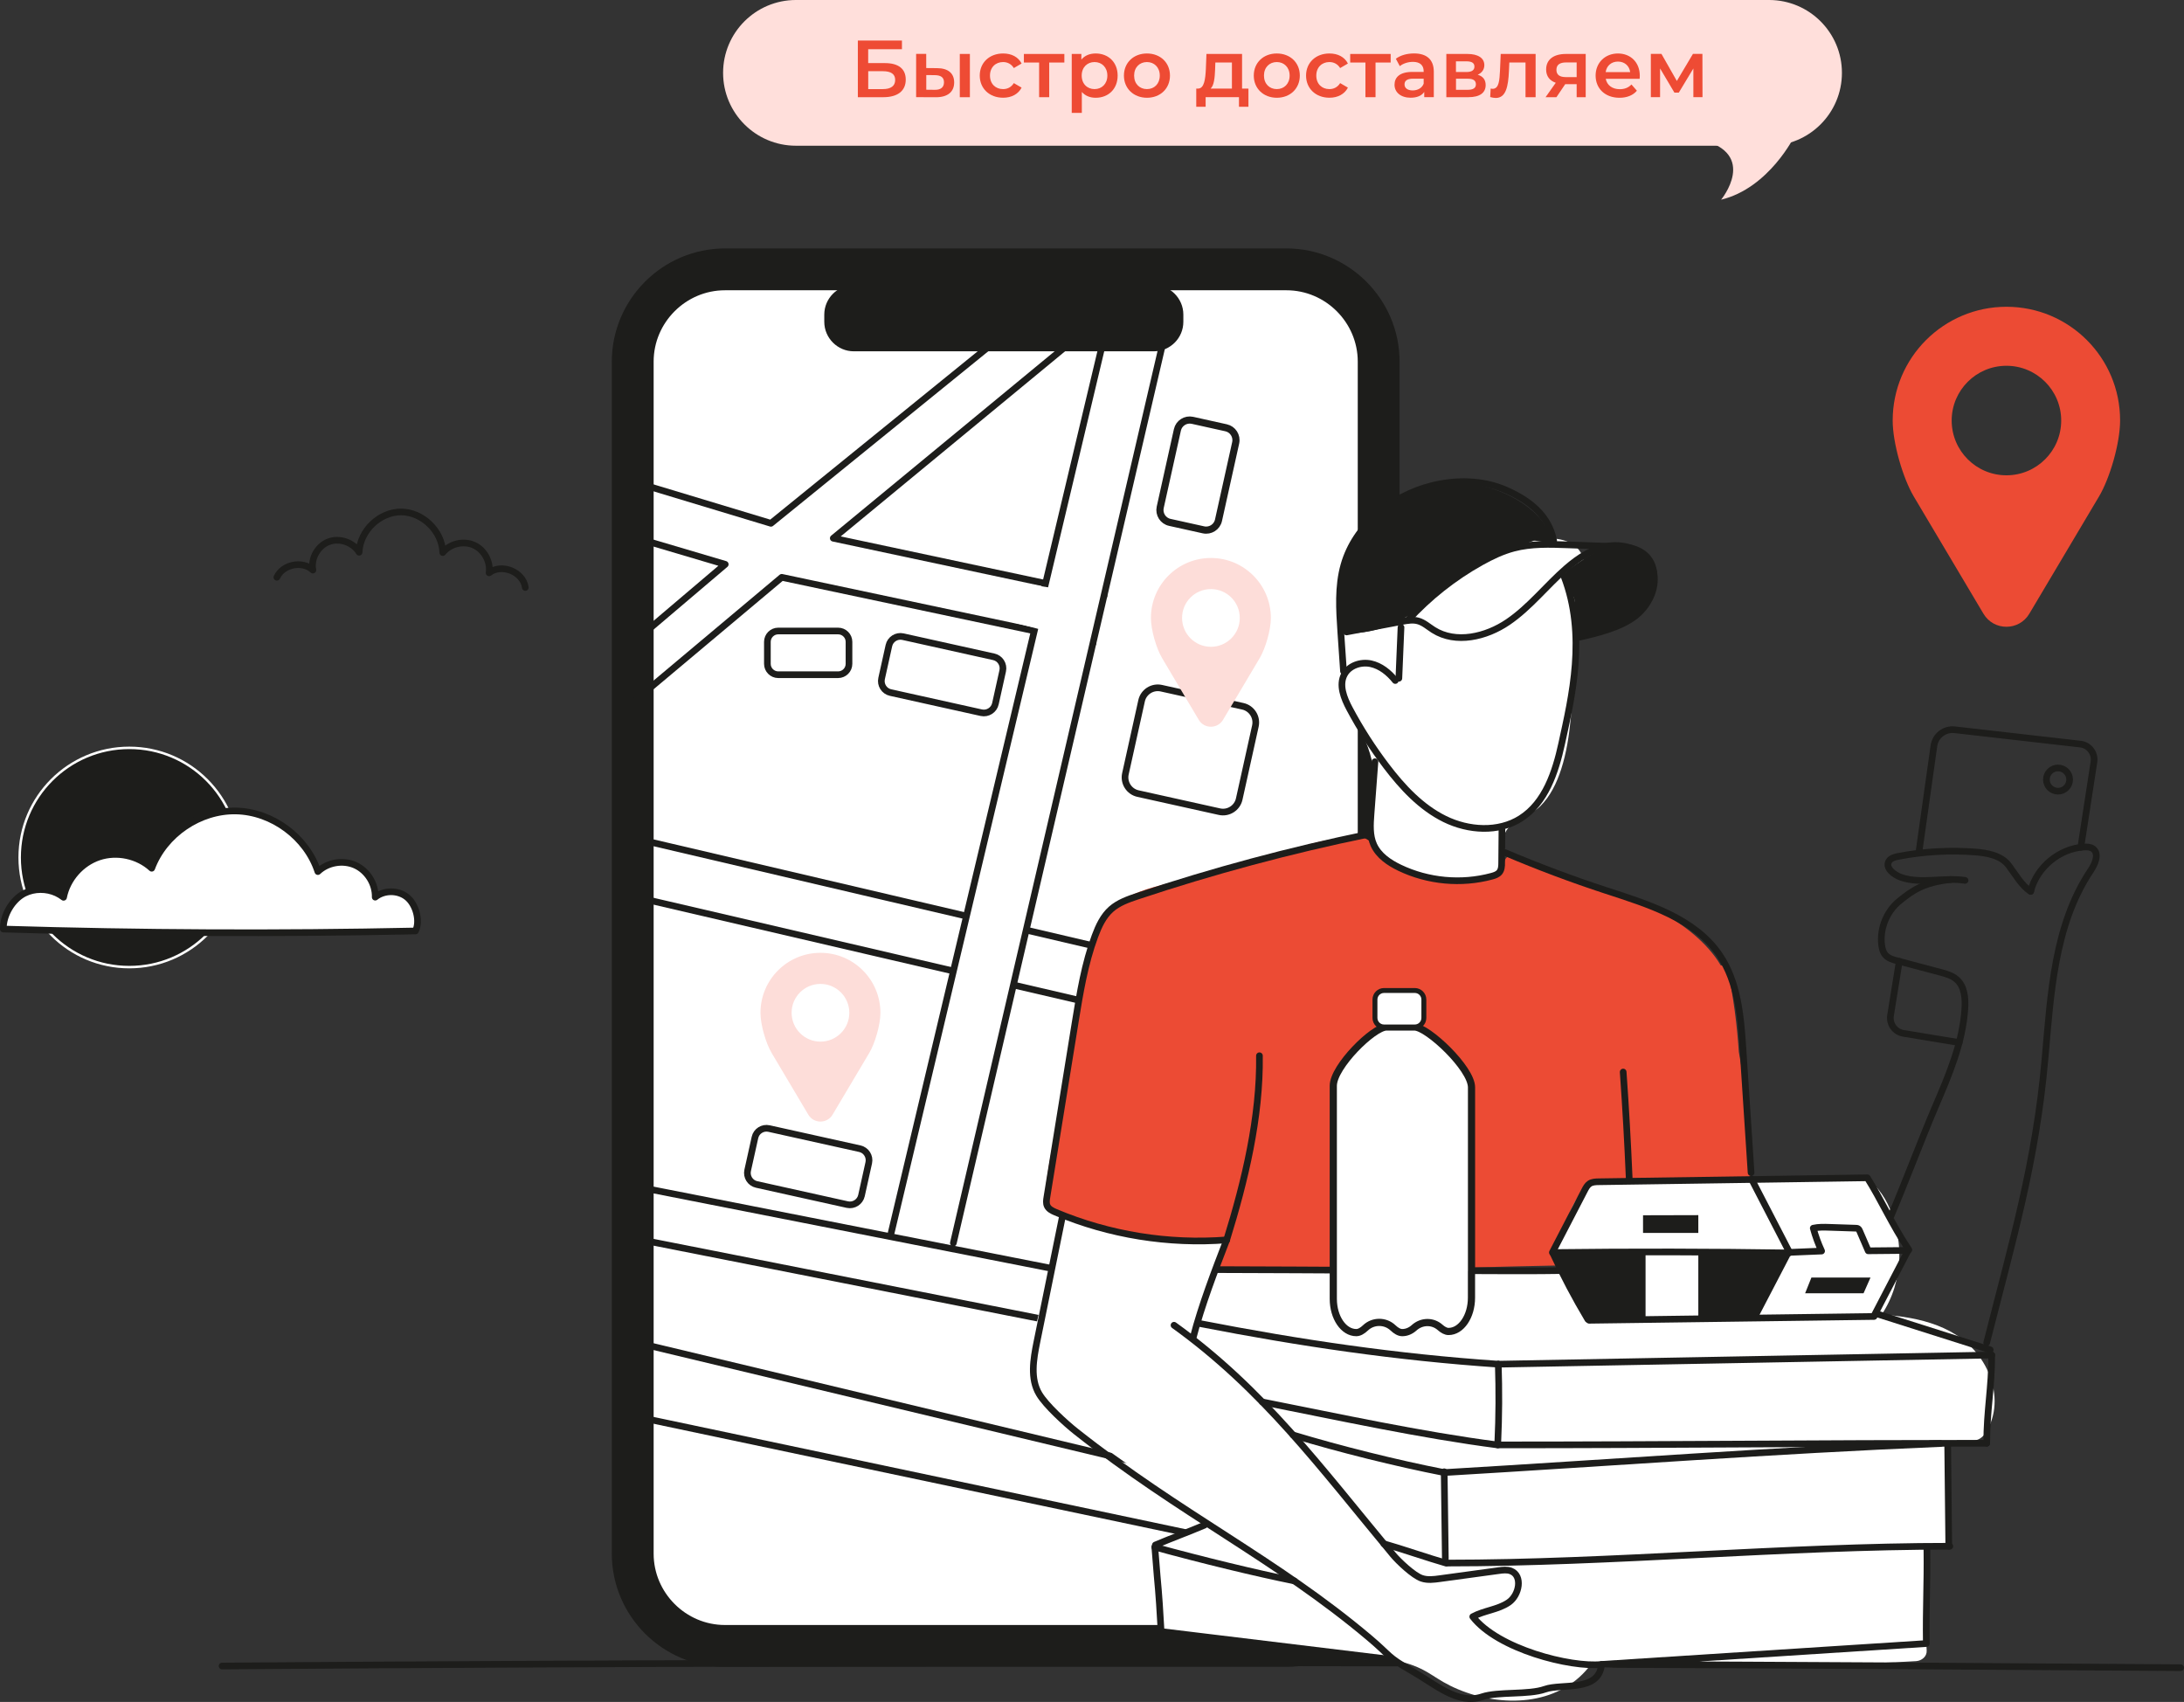 <?xml version="1.0" encoding="UTF-8"?> <!-- Generator: Adobe Illustrator 26.3.1, SVG Export Plug-In . SVG Version: 6.00 Build 0) --> <svg xmlns="http://www.w3.org/2000/svg" xmlns:xlink="http://www.w3.org/1999/xlink" id="Слой_1" x="0px" y="0px" viewBox="0 0 458.67 357.38" style="enable-background:new 0 0 458.67 357.38;" xml:space="preserve"><rect x="0" y="0" width="458.67" height="357.38" fill="#333333" stroke="none"/> <style type="text/css"> .st0{fill:#EE4B34;stroke:#1E1E1E;stroke-width:1.857;stroke-miterlimit:10;} .st1{fill:#FFFFFF;} .st2{fill:#1E1E1E;} .st3{fill:none;} .st4{fill:#FFFFFF;stroke:#000000;stroke-miterlimit:10;} .st5{fill:#EE4B34;} .st6{fill:#EC4B34;} .st7{fill:none;stroke:#1D1D1B;stroke-width:1.401;stroke-linecap:round;stroke-linejoin:round;stroke-miterlimit:10;} .st8{fill:#1D1D1B;} .st9{fill:#EC4B34;stroke:#1D1D1B;stroke-width:1.401;stroke-linecap:round;stroke-linejoin:round;stroke-miterlimit:10;} .st10{fill:#FFFFFF;stroke:#1D1D1B;stroke-width:1.401;stroke-linecap:round;stroke-linejoin:round;stroke-miterlimit:10;} .st11{fill:none;stroke:#1D1D1B;stroke-width:1.27;stroke-linecap:round;stroke-linejoin:round;stroke-miterlimit:10;} .st12{fill:#FFFFFF;stroke:#1D1D1B;stroke-linecap:round;stroke-linejoin:round;stroke-miterlimit:10;} .st13{fill:#EC4B34;stroke:#1D1D1B;stroke-width:0.75;stroke-linecap:round;stroke-linejoin:round;stroke-miterlimit:10;} .st14{fill:#FFFFFF;stroke:#1D1D1B;stroke-width:0.8;stroke-linecap:round;stroke-linejoin:round;stroke-miterlimit:10;} .st15{fill:#EC4B34;stroke:#1D1D1B;stroke-width:1.37;stroke-linecap:round;stroke-linejoin:round;stroke-miterlimit:10;} .st16{fill:#FDDDD9;} .st17{fill:#FDDDD9;stroke:#1D1D1B;stroke-width:1.401;stroke-linecap:round;stroke-linejoin:round;stroke-miterlimit:10;} .st18{fill:#0F0F0F;} .st19{fill:#FFFFFF;stroke:#1D1D1B;stroke-width:1.371;stroke-linecap:round;stroke-linejoin:round;stroke-miterlimit:10;} .st20{fill:none;stroke:#1D1D1B;stroke-width:1.365;stroke-linecap:round;stroke-linejoin:round;stroke-miterlimit:10;} .st21{fill:none;stroke:#1D1D1B;stroke-miterlimit:10;} .st22{fill:#FFDFDB;} .st23{fill:#FFFFFF;stroke:#1D1D1B;stroke-width:4.652;stroke-linecap:round;stroke-linejoin:round;stroke-miterlimit:10;} .st24{fill:none;stroke:#1D1D1B;stroke-width:8.786;stroke-linecap:round;stroke-linejoin:round;stroke-miterlimit:10;} .st25{fill:none;stroke:#1D1D1B;stroke-width:1.4;stroke-linecap:round;stroke-linejoin:round;stroke-miterlimit:10;} .st26{fill:none;stroke:#1D1D1B;stroke-width:1.5;stroke-linecap:round;stroke-linejoin:round;stroke-miterlimit:10;} .st27{fill:#FFFFFF;stroke:#1D1D1B;stroke-width:1.4;stroke-linecap:round;stroke-linejoin:round;stroke-miterlimit:10;} .st28{fill:#FFFFFF;stroke:#1D1D1B;stroke-width:1.51;stroke-linecap:round;stroke-linejoin:round;stroke-miterlimit:10;} .st29{fill:#FFFFFF;stroke:#1D1D1B;stroke-width:1.034;stroke-miterlimit:10;} .st30{fill:#1D1D1B;stroke:#FFFFFF;stroke-width:0.517;stroke-miterlimit:10;} .st31{clip-path:url(#SVGID_00000111907540494168709750000016009920434074905226_);fill:#F1F1F1;} .st32{clip-path:url(#SVGID_00000111907540494168709750000016009920434074905226_);fill:#E7E9EC;} .st33{clip-path:url(#SVGID_00000111907540494168709750000016009920434074905226_);} .st34{fill:#DDDEDF;} .st35{opacity:0.7;clip-path:url(#SVGID_00000111907540494168709750000016009920434074905226_);} .st36{fill:none;stroke:#818181;stroke-width:3;stroke-miterlimit:10;} .st37{fill:none;stroke:#BBBBBB;stroke-width:2;stroke-miterlimit:10;} .st38{fill:none;stroke:#818181;stroke-width:2;stroke-miterlimit:10;} .st39{fill:none;stroke:#C0C0C0;stroke-miterlimit:10;} .st40{fill:#A7D9B4;} .st41{opacity:0.5;clip-path:url(#SVGID_00000111907540494168709750000016009920434074905226_);fill:none;stroke:#7C7C7C;stroke-width:0.5;stroke-miterlimit:10;} </style> <g> <g> <g> <path class="st23" d="M152.23,57.02h117.97c10.64,0,19.35,8.71,19.35,19.35v249.44c0,10.64-8.71,19.35-19.35,19.35H152.23 c-10.64,0-19.35-8.71-19.35-19.35V76.37C132.88,65.73,141.58,57.02,152.23,57.02z"></path> <path class="st24" d="M270.16,345.62h-117.9c-10.66,0-19.38-8.72-19.38-19.38V75.94c0-10.66,8.72-19.38,19.38-19.38h117.9 c10.66,0,19.38,8.72,19.38,19.38v250.31C289.54,336.9,280.82,345.62,270.16,345.62z"></path> <polyline class="st25" points="133.8,101.4 161.91,109.89 212.13,69.15 "></polyline> <polyline class="st25" points="133.8,113.02 152.31,118.5 132.88,135 "></polyline> <polyline class="st25" points="132.88,147.5 164.18,121.23 229.53,135.08 "></polyline> <polyline class="st25" points="225.94,71 175,113.02 231.85,125.12 "></polyline> <polyline class="st25" points="236.41,212.32 134.36,188.57 134.36,176.3 239.42,200.9 "></polyline> <line class="st25" x1="133.8" y1="281.95" x2="247.71" y2="309.21"></line> <line class="st25" x1="133.8" y1="297.52" x2="255.82" y2="323.27"></line> <path class="st25" d="M176.02,141.68h-12.58c-1.25,0-2.28-1.02-2.28-2.28v-4.62c0-1.25,1.02-2.28,2.28-2.28h12.58 c1.25,0,2.28,1.02,2.28,2.28v4.62C178.3,140.65,177.28,141.68,176.02,141.68z"></path> <path class="st25" d="M206.09,149.66l-19.06-4.23c-1.33-0.29-2.18-1.62-1.88-2.96l1.53-6.9c0.29-1.33,1.62-2.18,2.96-1.88 l19.06,4.23c1.33,0.29,2.18,1.62,1.88,2.96l-1.53,6.9C208.75,149.11,207.42,149.95,206.09,149.66z"></path> <path class="st26" d="M252.75,111.26l-7.08-1.57c-1.42-0.31-2.32-1.73-2.01-3.15l3.61-16.27c0.31-1.42,1.73-2.32,3.15-2.01 l7.08,1.57c1.42,0.31,2.32,1.73,2.01,3.15l-3.61,16.27C255.59,110.67,254.17,111.57,252.75,111.26z"></path> <path class="st25" d="M177.96,252.95l-19.06-4.23c-1.33-0.29-2.18-1.62-1.88-2.96l1.53-6.9c0.29-1.33,1.62-2.18,2.96-1.88 l19.06,4.23c1.33,0.29,2.18,1.62,1.88,2.96l-1.53,6.9C180.62,252.39,179.29,253.24,177.96,252.95z"></path> <path class="st25" d="M256.11,170.44l-17.12-3.8c-1.86-0.41-3.05-2.27-2.64-4.14l3.4-15.35c0.41-1.86,2.27-3.05,4.14-2.64 l17.12,3.8c1.86,0.41,3.05,2.27,2.64,4.14l-3.4,15.35C259.83,169.67,257.97,170.85,256.11,170.44z"></path> <polyline class="st27" points="187.16,258.88 217.75,130.24 218.97,125.12 233.59,63.65 245.72,65.54 200.22,261.01 "></polyline> <path class="st8" d="M242.32,73.77h-63.01c-3.41,0-6.2-2.79-6.2-6.2v-1.51c0-3.41,2.79-6.2,6.2-6.2h63.01 c3.41,0,6.2,2.79,6.2,6.2v1.51C248.53,70.98,245.74,73.77,242.32,73.77z"></path> <line class="st25" x1="228.81" y1="278.94" x2="134.83" y2="260.38"></line> <line class="st25" x1="133.42" y1="249.13" x2="230.74" y2="268.29"></line> <g> <g transform="translate(0,-952.362)"> <path class="st16" d="M172.31,1152.44c-6.96,0-12.6,5.64-12.6,12.6c0,2.51,1.14,6.39,2.33,8.4l7.72,12.99 c1.15,1.93,3.94,1.93,5.09,0l7.72-12.99c1.19-2.01,2.33-5.89,2.33-8.4C184.9,1158.08,179.26,1152.44,172.31,1152.44z M172.31,1158.97c3.35,0,6.06,2.72,6.06,6.06c0,3.35-2.72,6.06-6.06,6.06c-3.35,0-6.06-2.72-6.06-6.06 C166.24,1161.69,168.96,1158.97,172.31,1158.97z"></path> </g> </g> <g> <g transform="translate(0,-952.362)"> <path class="st16" d="M254.31,1069.53c-6.96,0-12.6,5.64-12.6,12.6c0,2.51,1.14,6.39,2.33,8.4l7.72,12.99 c1.15,1.93,3.94,1.93,5.09,0l7.72-12.99c1.19-2.01,2.33-5.89,2.33-8.4C266.9,1075.17,261.26,1069.53,254.31,1069.53z M254.31,1076.06c3.35,0,6.06,2.72,6.06,6.06c0,3.35-2.72,6.06-6.06,6.06c-3.35,0-6.06-2.72-6.06-6.06 C248.24,1078.77,250.96,1076.06,254.31,1076.06z"></path> </g> </g> <polygon class="st1" points="213.47,122.26 224.24,124 220.84,132.79 211.12,130.25 "></polygon> </g> <path class="st6" d="M370.75,259.89c-1.05-0.16-2.11-0.25-3.19-0.3c0.17-8.79,0.2-17.52-0.66-26.31 c-0.41-4.17-0.97-8.32-1.73-12.43c-0.37-5.73-1.12-11.37-2.3-17.03c-0.16-0.77-0.82-1.11-1.49-1.1 c-2.83-4.84-8.11-8.81-12.47-11.07c-5.24-2.72-10.99-4.3-16.59-6.19c-0.5-0.2-0.99-0.41-1.49-0.6c-0.95-0.37-1.91-0.68-2.88-0.98 c-2.17-0.85-4.29-1.81-6.31-2.98c-0.53-0.3-1.02-0.23-1.37,0.02c-0.86-0.36-1.73-0.72-2.59-1.09c-1.17-0.49-2.08,0.99-1.7,1.97 c-2.96,3.87-8.89,3.97-13.3,3.33c-4.81-0.7-8.51-2.77-12.32-5.27c-0.68-1.4-1.85-2.68-2.92-3.39c-1.92-1.29-4.35-1.43-6.26-0.27 c-2.76,0.04-5.57,0.92-8.5,1.81c-4.74,1.45-9.43,3.06-14.12,4.67c-1.8,0.42-3.61,0.84-5.41,1.25c-7.47,1.68-17.85,2.46-22.21,9.8 c-2.26,3.81-2.65,8.54-3.41,12.81c-0.91,5.05-1.77,10.1-2.63,15.15c-1.67,9.8-4.23,18.47-5.35,28.36 c-0.13,0.28-0.19,2.61-0.12,2.9c-0.09,1.09,1.41,1.76,2.32,1.58c6.74,3.5,14.06,4.85,21.65,5.94c3.99,0.57,8.01,0.88,12.04,0.9 c0.54,0,1.09,0.01,1.64,0.01c-0.38,1.2-0.78,2.39-1.2,3.57c-0.43,1.18,0.68,2.4,1.83,2.4c3.32,0.02,6.63-0.18,9.95-0.42 c2.12-0.15,4.38-0.15,6.53-0.49c1.67,0.09,3.34,0.18,5.02,0.2c4.3,0.05,8.6,0.03,12.9-0.08c8.77-0.23,17.55-0.44,26.32-0.64 c8.6-0.2,17.2-0.38,25.81-0.47c4.47-0.04,8.95-0.08,13.42-0.12c1.94-0.02,3.93,0.05,5.92,0.07c0.8,0.47,1.93,0.46,2.76-0.03 c1.49-0.05,2.97-0.16,4.4-0.41C373.24,264.53,373.28,260.28,370.75,259.89z"></path> <path class="st1" d="M418.53,297.3c-0.41,1.64-1.37,4.17-3,4.93c-1.12,0.52-2.7,0.46-3.92,0.64c-0.95,0.13-1.89,0.27-2.83,0.41 c0.36,6.31,0.56,12.63,0.8,18.94c0.05,1.22-1.11,2.41-2.35,2.35c-1-0.05-2.01-0.11-3-0.19c-0.01,7.4-0.01,14.84,0.4,22.22 c0.07,1.26-1.06,2.13-2.2,2.21c-11.63,0.75-23.35,0.61-35,0.8c-11.27,0.18-22.54,0.37-33.82,0.55 c-6.59,8.07-18.17,8.41-27.34,4.59c-5.11-2.13-5.84-4.01-11.13-5.58c-11.83-3.54-50.89-4.59-51.19-7.39 c-0.85-7.92,0.85-5.93-1.41-16.14c-0.75-3.36,12.72-4.6,10.42-6.09c-3.47-2.25-7.04-5.72-9.21-7.25 c-5.25-3.68-10.54-7.3-15.7-11.1c-3.94-2.9-7.84-6.16-9.59-10.88c-3.9-10.55,2.12-19.4,3.95-29.65c-1.18-1.6,0.19-6.4,2.34-4.88 c8.22,5.79,22.88,3.28,32.23,4.88c1.51,0.26-0.43,2.38-0.65,3.67c-0.04,0.24-0.66,2.61-0.7,2.85c9.46,0.51,19.45-0.94,28.92-0.72 c27.13,1.16,35.26-0.06,35.31,0.4c2.08-0.14,9.06-0.4,11.13-0.57c1.57-0.13-4.27-2.26-4.96-3.29c1.66-3.2,2.05-3.63,2.81-6.1 c0.91-2.95,3.18-8.17,6.61-8.67c4.58-0.67,9.61-0.25,14.24-0.36c4.92-0.11,9.84-0.23,14.75-0.35c4.75-0.11,9.49-0.23,14.24-0.34 c2.54-0.06,5.09-0.12,7.63-0.18c1.78-0.05,4.17-0.55,5.7,0.48c4.98,3.33,7.05,11.12,6.87,16.73c-0.13,4.22-1.37,8.36-3.7,11.81 c7.98,0.58,16.23,2.43,20.92,9.41C418.38,288.83,419.54,293.26,418.53,297.3z"></path> <path class="st1" d="M331.64,115.53c-2.24-2.92-6.83-2.63-10.09-2.31c-3.76,0.37-7.38,1.27-10.86,2.73 c-6.57,2.76-12.18,7.3-16.22,13.12c-5.26-0.43-11.01,0.31-12.82,6.21c-1.99,6.49,2.02,13.22,4.55,18.96 c1.57,3.56,2.66,7.03,2.29,10.96c-0.35,3.72-1.32,7.41,0.14,11.03c2.69,6.7,10.36,8.26,16.76,8.69c2.8,0.19,6.04,0.35,8.41-1.43 c1.1-0.83,1.83-1.98,2.12-3.33c0.36-1.68-0.5-3.71,0.18-5.27c1.11-2.55,5.39-3.62,7.35-5.57c2.16-2.14,3.49-4.94,4.42-7.8 c2.23-6.89,2.21-14.66,2.87-21.8c0.42-4.49,0.84-8.98,1.26-13.46C332.31,123.05,333.78,118.32,331.64,115.53z"></path> <path class="st25" d="M293.03,142.9c-1.33-1.66-3.08-3.09-5.16-3.53c-2.08-0.43-4.5,0.36-5.52,2.23c-1.22,2.24-0.11,5,1.09,7.25 c2.25,4.22,4.84,8.25,7.73,12.05c3.36,4.42,7.27,8.63,12.25,11.08c4.99,2.45,11.26,2.86,15.95-0.12c5.17-3.29,7.29-9.7,8.6-15.69 c2.15-9.84,5.25-22.79,0.5-35.15"></path> <path class="st25" d="M293.78,142.43c0.15-3.56,0.3-7.12,0.45-10.69"></path> <path class="st25" d="M282.15,140.94c-0.19-2.72-0.37-5.43-0.56-8.15c-0.32-4.75-0.64-9.61,0.66-14.18 c2.36-8.29,9.96-14.45,18.31-16.59c5.19-1.33,10.85-1.26,15.75,0.9c4.91,2.16,8.93,5.33,9.98,10.59"></path> <path class="st25" d="M282.79,132.7c3.86-0.73,7.72-1.46,11.58-2.19c1.13-0.21,2.31-0.43,3.42-0.13c1.22,0.33,2.18,1.22,3.25,1.9 c4.7,2.98,11.07,1.47,15.66-1.66c4.6-3.13,8.06-7.64,12.26-11.29c2.58-2.24,5.58-4.22,8.96-4.69c3.39-0.48,7.21,0.89,8.79,3.92 c1.87,3.58-0.01,8.19-3.16,10.71c-3.15,2.52-8.32,3.76-12.26,4.62"></path> <path class="st25" d="M295.65,130.25c4.45-4.87,9.69-9.02,15.45-12.23c2.16-1.2,4.41-2.28,6.8-2.91c3.68-0.97,7.55-0.84,11.35-0.7 c3.27,0.12,6.54,0.24,9.81,0.35"></path> <path class="st8" d="M347.83,119.17c-0.93-3.76-4.72-5.34-8.29-4.92c-3.37,0.4-11.12,5.73-10.98,6.36 c0.01,0.06,1.27,3.75,2.04,5.02c0.35,1.92-0.34,8.77,0.7,8.25c0.62-0.3,5.15-1.22,5.93-1.51c0.87-0.32,1.95-0.71,2.82-1.03 c1.64-0.61,2.44-1.89,3.86-2.94C346.83,126.25,348.74,122.87,347.83,119.17z"></path> <path class="st8" d="M324.67,110.59c-1.9-3.13-5.23-5.41-8.51-6.91c-3.43-1.56-7.26-2.35-11.02-2.27 c-7.26,0.15-14.26,3.79-18.77,9.44c-1.25,1.57-2.37,3.24-3.23,5.06c-0.95,2-1.74,4.07-1.87,6.3c-0.02,0.41,0.1,0.8,0.32,1.13 c-0.08,0.42-0.15,0.85-0.21,1.27c-0.32,2.2-0.31,4.35-0.2,6.56c0.05,0.98,0.75,1.66,1.72,1.72c6.35,0.41,13.23-2.92,17.57-7.27 c4.32-4.33,5.27-4.44,10.29-7.32c1.42-0.81,6.76-2.88,8.26-3.53c0.75-0.32,1.14-0.5,1.91-0.79c0.4-0.15,0.8-0.3,1.21-0.44 c0.29-0.1,4,0.64,4.16,0.64C327.62,114.14,325.39,111.78,324.67,110.59z"></path> <path class="st25" d="M288.76,159.95c-0.28,3.67-0.56,7.34-0.83,11.01c-0.16,2.17-0.31,4.46,0.58,6.44 c1.02,2.26,3.22,3.75,5.45,4.82c5.95,2.85,12.93,3.5,19.31,1.78c0.61-0.16,1.25-0.37,1.64-0.86c0.43-0.54,0.46-1.29,0.46-1.98 c0.02-2.33,0.04-4.66,0.06-6.98"></path> <path class="st25" d="M264.5,221.69c0.18,12.92-3.05,26.33-6.88,38.67"></path> <path class="st25" d="M316.11,179.04c6.97,2.96,14.06,5.62,21.25,7.97c8.84,2.89,18.56,5.83,23.78,13.53 c3.89,5.74,4.47,13.03,4.92,19.95c0.56,8.58,1.13,17.17,1.69,25.75"></path> <path class="st25" d="M340.89,225.11c0.54,7.65,0.93,14.55,1.26,22.21"></path> <path class="st25" d="M250.6,280.81c1.69-6.59,4.57-14.1,7.02-20.45"></path> <path class="st25" d="M246.56,278.28c18.75,13.5,30.63,29.71,45.98,48.18c1.17,1.41,4.3,4.37,6.03,4.96 c1.22,0.42,2.56,0.25,3.84,0.07c4.13-0.56,8.26-1.13,12.39-1.69c0.83-0.11,1.71-0.22,2.5,0.08c2.54,0.96,1.79,5.06-0.45,6.6 s-5.16,1.7-7.55,3c5.23,6.79,20.51,10.71,27.05,10.03c-0.54,5.86-8.36,3.95-11.88,5.2c-3.45,1.23-9.83,0.46-13.2,1.59 c-5.14,1.72-9.8-2.6-14.81-5.46c-5.29-3.01-4.28-3.03-8.93-6.95c-19.61-16.53-39.58-25.89-61.54-43.28 c-2.18-1.72-6.33-5.5-7.75-7.89c-1.91-3.21-1.22-7.27-0.48-10.92c1.78-8.76,3.57-17.52,5.35-26.28"></path> <path class="st25" d="M426.47,187.17c1.26-5.03,6-8.98,11.17-9.31c0.66-0.04,1.37-0.02,1.91,0.37c1.41,1.02,0.44,3.21-0.53,4.65 c-7.57,11.35-8.33,25.74-9.53,39.34c-1.93,21.94-6.85,38.38-12.26,59.73"></path> <path class="st25" d="M426.47,187.17c-1.83-1.09-3.34-3.77-4.63-5.46c-1.59-2.09-4.48-2.61-7.1-2.81 c-5.37-0.4-10.8-0.09-16.08,0.93c-0.74,0.14-1.56,0.36-1.96,1c-0.86,1.4,1.02,2.87,2.57,3.41c4.14,1.44,9.1-0.05,13.42,0.63"></path> <path class="st25" d="M409.67,184.69c-5.78,0.63-8.07,2.33-10.75,4.49c-2.68,2.16-4.15,5.74-3.76,9.16 c0.09,0.81,0.3,1.66,0.86,2.26c0.61,0.66,1.53,0.92,2.4,1.15c3,0.8,6,1.6,9.01,2.39c1.27,0.34,2.59,0.7,3.56,1.59 c1.59,1.45,1.79,3.86,1.66,6.01c-0.44,7.16-3.31,13.91-6.14,20.5c-2.67,6.21-6.78,17.05-9.45,23.26"></path> <path class="st25" d="M46.64,349.84c78.75-0.59,167.93-0.8,246.72-0.63"></path> <path class="st25" d="M457.97,350.19c-34.87-0.26-86.73-0.57-121.62-0.69l68.2-4.38c-0.1-7.98,0.22-11.91,0.13-19.89"></path> <path class="st25" d="M314.66,286.46c0.18,5.57,0.16,10.86-0.1,16.43"></path> <path class="st25" d="M314.56,303.41c34.72,0,67.96-0.35,102.68-0.35"></path> <path class="st25" d="M418.29,284.54c0,6.92-1.05,11.6-1.05,18.52"></path> <path class="st25" d="M314.66,286.46c34.54-0.64,69.09-1.28,103.63-1.92"></path> <path class="st25" d="M252.06,277.94c21.02,4.09,41.24,7.07,62.61,8.52"></path> <path class="st25" d="M265.1,294.39c15.99,3.16,33.3,6.94,49.46,9.03"></path> <path class="st25" d="M271.55,301.32c9.72,2.95,21.73,5.94,31.7,7.89"></path> <path class="st25" d="M407.48,303.12c-34.77,1.44-69.49,4.05-104.23,6.1"></path> <path class="st25" d="M303.3,309.05c0.08,6.1,0.16,12.2,0.24,18.3"></path> <path class="st25" d="M290.64,324.17c3.47,0.97,9.58,3.08,13.05,4.06"></path> <path class="st25" d="M303.93,328.22c34.48,0,71.08-3.53,105.56-3.53"></path> <path class="st25" d="M409.27,324.7c-0.08-7.16-0.15-14.31-0.23-21.47"></path> <path class="st25" d="M394.53,276c7.81,2.48,15.63,4.96,23.44,7.44"></path> <path class="st25" d="M255.76,266.6c13.87,0,65.66,0.41,72.24,0.2"></path> <path class="st25" d="M326.02,263c2.26-4.35,4.51-8.7,6.77-13.05c0.27-0.52,0.56-1.07,1.05-1.4c0.56-0.37,1.27-0.39,1.93-0.4 c18.8-0.28,37.59-0.56,56.39-0.83c2.85,4.51,5.19,9.82,8.71,15.1"></path> <path class="st25" d="M367.86,247.61c2.62,5.06,5.23,10.11,7.85,15.17"></path> <path class="st25" d="M400.79,262.57c-2.81,0.03-5.63,0.05-8.44,0.08c-0.59-1.38-1.19-2.75-1.78-4.13 c-0.08-0.19-0.17-0.39-0.35-0.51c-0.16-0.1-0.35-0.11-0.54-0.11c-1.83-0.06-3.66-0.12-5.48-0.18c-1.14-0.04-2.29-0.07-3.39,0.18 c0.45,1.65,1.03,3.25,1.75,4.8c-2.25,0.09-4.5,0.19-6.75,0.28"></path> <path class="st25" d="M326.19,263.02c16.51-0.2,33.02-0.17,49.53,0.08"></path> <path class="st25" d="M326.16,263.19c2.19,4.74,4.63,9.37,7.31,13.85"></path> <path class="st25" d="M400.56,262.88c-2.34,4.49-4.67,8.98-7.01,13.47"></path> <path class="st25" d="M333.75,277.24c19.94-0.27,39.88-0.53,59.82-0.8"></path> <polygon class="st8" points="380.42,268.27 379.1,271.57 391.37,271.57 392.83,268.27 "></polygon> <polygon class="st8" points="345.06,255.19 345.06,258.9 356.67,258.9 356.67,255.16 "></polygon> <polygon class="st8" points="369.34,276.44 356.67,276.44 356.67,262.88 376.46,262.77 "></polygon> <polygon class="st8" points="333.47,277.04 345.59,277.04 345.59,262.77 326.02,263 "></polygon> <path class="st25" d="M242.53,324.87c0.88,11.46,0.67,6.56,1.32,17.73l48.65,5.9"></path> <path class="st25" d="M242.53,324.87c9.97,2.73,21.2,5.46,29.32,7.1"></path> <path class="st25" d="M242.64,324.43c3.23-1.37,7.09-2.8,10.32-4.17"></path> <path class="st25" d="M287.19,175.21c-16.33,3.36-32.45,7.69-48.27,12.96c-1.98,0.66-4.01,1.37-5.57,2.75 c-1.66,1.47-2.62,3.56-3.39,5.63c-2.16,5.81-3.16,11.97-4.15,18.09c-1.98,12.25-3.97,24.51-5.95,36.76 c-0.1,0.6-0.19,1.25,0.06,1.8c0.32,0.7,1.08,1.06,1.78,1.36c11.29,4.75,23.72,6.75,35.93,5.8"></path> <path class="st28" d="M309.03,266.98c0,0.98,0,4.54,0,5.52c0,3.92-2.16,7.09-4.82,7.09c-0.58,0-1.19-0.35-1.78-0.87 c-1.57-1.38-3.87-1.32-5.43,0.08c-0.73,0.66-1.59,1.03-2.51,1.03c-0.65,0-1.32-0.41-1.94-1c-1.61-1.53-4.17-1.53-5.78,0 c-0.62,0.59-1.29,1-1.93,1c-2.67,0-4.83-3.17-4.83-7.09c0-1.02,0-4.73,0-5.75V228c0-4.03,8.43-12.35,11.17-12.35h5.88 c2.74,0,11.98,8.67,11.98,12.69V266.98z"></path> <path class="st25" d="M398.87,201.87l-1.83,11.36c-0.29,1.79,0.92,3.47,2.71,3.76l11.71,1.93"></path> <path class="st25" d="M402.99,179.04l3.16-22.43c0.3-2.12,2.23-3.61,4.36-3.37l26.4,3.01c1.83,0.21,3.12,1.9,2.85,3.72L437,177.92 "></path> <circle class="st25" cx="432.21" cy="163.7" r="2.44"></circle> <polygon class="st8" points="253.85,345.67 264.56,349.16 289.06,349.16 280.78,347.08 "></polygon> <path class="st29" d="M297.13,215.65h-6.47c-1.05,0-1.9-0.86-1.9-1.9v-3.86c0-1.05,0.86-1.9,1.9-1.9h6.47c1.05,0,1.9,0.86,1.9,1.9 v3.86C299.03,214.79,298.18,215.65,297.13,215.65z"></path> <g> <g transform="translate(0,-952.362)"> <path class="st6" d="M421.38,1016.78c-13.19,0-23.89,10.7-23.89,23.89c0,4.75,2.16,12.12,4.42,15.93l14.64,24.63 c2.17,3.66,7.47,3.66,9.64,0l14.64-24.63c2.26-3.8,4.42-11.17,4.42-15.93C445.27,1027.47,434.58,1016.78,421.38,1016.78z M421.38,1029.17c6.35,0,11.5,5.15,11.5,11.5c0,6.35-5.15,11.5-11.5,11.5s-11.5-5.15-11.5-11.5 C409.88,1034.32,415.03,1029.17,421.38,1029.17z"></path> </g> </g> </g> <g> <path class="st22" d="M371.53,30.6h-21.32H167.16c-8.45,0-15.3-6.85-15.3-15.3v0c0-8.45,6.85-15.3,15.3-15.3l204.37,0 c8.45,0,15.3,6.85,15.3,15.3v0C386.83,23.75,379.98,30.6,371.53,30.6z"></path> <g> <path class="st5" d="M180.16,8.51h9.26v1.82h-7.09v2.92h3.52c2.86,0,4.37,1.22,4.37,3.47c0,2.36-1.7,3.69-4.71,3.69h-5.35V8.51z M185.4,18.71c1.7,0,2.6-0.66,2.6-1.92c0-1.24-0.87-1.84-2.6-1.84h-3.06v3.76H185.4z"></path> <path class="st5" d="M200.39,17.31c0,1.99-1.39,3.13-3.88,3.11l-4.11-0.02v-9.08h2.12v2.97l2.29,0.02 C199.15,14.32,200.39,15.42,200.39,17.31z M198.25,17.28c0-1.04-0.66-1.48-1.92-1.5l-1.8-0.02v3.08l1.8,0.02 C197.57,18.88,198.25,18.33,198.25,17.28z M201.57,11.33h2.12v9.08h-2.12V11.33z"></path> <path class="st5" d="M205.76,15.87c0-2.72,2.04-4.64,4.91-4.64c1.77,0,3.18,0.73,3.88,2.11l-1.63,0.95 c-0.54-0.87-1.36-1.26-2.26-1.26c-1.56,0-2.75,1.09-2.75,2.84c0,1.77,1.19,2.84,2.75,2.84c0.9,0,1.72-0.39,2.26-1.26l1.63,0.95 c-0.7,1.36-2.11,2.12-3.88,2.12C207.8,20.52,205.76,18.59,205.76,15.87z"></path> <path class="st5" d="M223.53,13.13h-3.18v7.28h-2.12v-7.28h-3.2v-1.8h8.5V13.13z"></path> <path class="st5" d="M234.72,15.87c0,2.82-1.95,4.66-4.61,4.66c-1.16,0-2.18-0.39-2.91-1.22v4.4h-2.12V11.33h2.02v1.19 c0.71-0.87,1.77-1.29,3.01-1.29C232.76,11.23,234.72,13.06,234.72,15.87z M232.56,15.87c0-1.73-1.16-2.84-2.69-2.84 c-1.53,0-2.7,1.1-2.7,2.84s1.17,2.84,2.7,2.84C231.4,18.71,232.56,17.6,232.56,15.87z"></path> <path class="st5" d="M236.04,15.87c0-2.72,2.04-4.64,4.83-4.64c2.82,0,4.84,1.92,4.84,4.64s-2.02,4.66-4.84,4.66 C238.08,20.52,236.04,18.59,236.04,15.87z M243.57,15.87c0-1.73-1.16-2.84-2.7-2.84c-1.53,0-2.69,1.1-2.69,2.84 s1.16,2.84,2.69,2.84C242.42,18.71,243.57,17.6,243.57,15.87z"></path> <path class="st5" d="M262.19,18.6v3.82h-1.99V20.4h-7v2.02h-1.97V18.6h0.42c1.27-0.05,1.5-2.04,1.6-4.16l0.12-3.11h7.48v7.28 H262.19z M254.25,18.6h4.47v-5.47h-3.48l-0.05,1.46C255.12,16.29,254.98,17.91,254.25,18.6z"></path> <path class="st5" d="M263.31,15.87c0-2.72,2.04-4.64,4.83-4.64c2.82,0,4.84,1.92,4.84,4.64s-2.02,4.66-4.84,4.66 C265.35,20.52,263.31,18.59,263.31,15.87z M270.84,15.87c0-1.73-1.16-2.84-2.7-2.84c-1.53,0-2.69,1.1-2.69,2.84 s1.16,2.84,2.69,2.84C269.68,18.71,270.84,17.6,270.84,15.87z"></path> <path class="st5" d="M274.29,15.87c0-2.72,2.04-4.64,4.91-4.64c1.77,0,3.18,0.73,3.88,2.11l-1.63,0.95 c-0.54-0.87-1.36-1.26-2.26-1.26c-1.56,0-2.75,1.09-2.75,2.84c0,1.77,1.19,2.84,2.75,2.84c0.9,0,1.72-0.39,2.26-1.26l1.63,0.95 c-0.7,1.36-2.11,2.12-3.88,2.12C276.33,20.52,274.29,18.59,274.29,15.87z"></path> <path class="st5" d="M292.06,13.13h-3.18v7.28h-2.12v-7.28h-3.2v-1.8h8.5V13.13z"></path> <path class="st5" d="M301.12,15.08v5.32h-2.01v-1.1c-0.51,0.78-1.5,1.22-2.86,1.22c-2.07,0-3.38-1.14-3.38-2.72 c0-1.51,1.02-2.7,3.77-2.7h2.35v-0.14c0-1.24-0.75-1.97-2.26-1.97c-1.02,0-2.07,0.34-2.75,0.9l-0.83-1.55 c0.97-0.75,2.38-1.12,3.84-1.12C299.6,11.23,301.12,12.47,301.12,15.08z M298.99,17.57v-1.05h-2.19c-1.44,0-1.83,0.54-1.83,1.21 c0,0.77,0.65,1.26,1.73,1.26C297.73,18.98,298.64,18.5,298.99,17.57z"></path> <path class="st5" d="M312.01,17.86c0,1.6-1.19,2.55-3.64,2.55h-4.62v-9.08h4.44c2.21,0,3.54,0.85,3.54,2.35 c0,0.94-0.53,1.63-1.39,2.01C311.45,16.02,312.01,16.75,312.01,17.86z M305.77,15.12H308c1.09,0,1.65-0.39,1.65-1.14 s-0.56-1.1-1.65-1.1h-2.23V15.12z M309.96,17.72c0-0.8-0.53-1.19-1.68-1.19h-2.5v2.33h2.43 C309.35,18.86,309.96,18.5,309.96,17.72z"></path> <path class="st5" d="M322.5,11.33v9.08h-2.12v-7.28h-3.4l-0.08,1.8c-0.15,3.23-0.63,5.64-2.77,5.64c-0.34,0-0.73-0.07-1.17-0.19 l0.1-1.78c0.15,0.03,0.29,0.05,0.41,0.05c1.39,0,1.44-1.94,1.55-3.82l0.15-3.5H322.5z"></path> <path class="st5" d="M333.02,11.33v9.08h-1.9v-2.74h-2.4l-1.85,2.74h-2.28l2.14-3.03c-1.29-0.44-2.02-1.39-2.02-2.79 c0-2.12,1.61-3.26,4.15-3.26H333.02z M326.87,14.66c0,1.05,0.68,1.53,1.99,1.53h2.26v-3.08h-2.19 C327.62,13.11,326.87,13.57,326.87,14.66z"></path> <path class="st5" d="M344.35,16.55h-7.12c0.25,1.33,1.36,2.18,2.94,2.18c1.02,0,1.82-0.32,2.46-0.99l1.14,1.31 c-0.82,0.97-2.09,1.48-3.66,1.48c-3.04,0-5.01-1.96-5.01-4.66s1.99-4.64,4.69-4.64c2.65,0,4.59,1.85,4.59,4.69 C344.38,16.09,344.36,16.34,344.35,16.55z M337.21,15.14h5.15c-0.17-1.31-1.17-2.21-2.57-2.21 C338.41,12.93,337.41,13.81,337.21,15.14z"></path> <path class="st5" d="M355.63,20.4v-6.02l-3.06,5.07h-0.92l-3.01-5.08v6.03h-1.94v-9.08h2.23l3.23,5.68l3.38-5.68h1.99l0.02,9.08 H355.63z"></path> </g> <path class="st22" d="M361.46,41.93c10.11-2.44,15.46-13.44,15.46-13.44s-24.52-0.37-19.73,0.81 C369.38,32.31,361.46,41.93,361.46,41.93z"></path> </g> <g> <circle class="st30" cx="27.15" cy="180.06" r="23.02"></circle> <path class="st27" d="M11.86,187.51c-2.1-0.96-4.63-0.97-6.7,0.06c-2.59,1.3-4.53,4.63-4.46,7.52c28.84,0.88,57.71,1.01,86.56,0.4 c1.05-2.15,0.07-5.63-1.81-7.12c-1.87-1.49-4.79-1.48-6.65,0.02c0.08-2.8-1.66-5.58-4.22-6.72s-5.79-0.59-7.82,1.35 c-2.37-7.23-9.6-12.58-17.2-12.73s-15.04,4.9-17.7,12.03c-2.91-2.67-7.3-3.61-11.04-2.37c-3.75,1.24-6.71,4.6-7.47,8.47 C12.89,188.06,12.39,187.76,11.86,187.51z"></path> <path class="st25" d="M58.15,121.22c1.24-2.73,5.37-3.56,7.56-1.51c-0.47-2.41,1-5.05,3.29-5.94c2.29-0.88,5.15,0.09,6.42,2.19 c0.17-4.5,4.31-8.48,8.82-8.46c4.5,0.02,8.62,4.03,8.75,8.53c1.51-1.86,4.3-2.53,6.49-1.58s3.58,3.47,3.24,5.84 c2.6-2.06,7.16-0.21,7.6,3.07"></path> </g> </g> <g> <g> <defs> <rect id="SVGID_1_" y="458.09" width="864.99" height="501.26"></rect> </defs> <clipPath id="SVGID_00000070807537156596679910000014009919397990241160_"> <use xlink:href="#SVGID_1_" style="overflow:visible;"></use> </clipPath> <rect x="-20.57" y="336.67" style="clip-path:url(#SVGID_00000070807537156596679910000014009919397990241160_);fill:#F1F1F1;" width="906.12" height="659.91"></rect> <g style="clip-path:url(#SVGID_00000070807537156596679910000014009919397990241160_);"> <polygon class="st34" points="305.37,354.82 293.75,378.12 293.75,400.34 276.74,400.34 276.74,425.1 252.6,425.1 245.68,404.38 279.54,376.3 "></polygon> </g> <g style="opacity:0.7;clip-path:url(#SVGID_00000070807537156596679910000014009919397990241160_);"> <polyline class="st36" points="422.79,803.16 364.94,721.84 311.59,653 305.37,631.96 308.73,342.91 "></polyline> <polyline class="st36" points="278.45,342.91 233.38,406.13 229.22,424.78 209.47,454.75 200.99,514.12 205.51,573.04 211.73,581.97 264.31,661.13 311.37,682.27 352.5,731.55 345.98,762.9 334.99,795.48 319.92,831.72 289.92,838.45 283.17,845.08 279.91,879.75 273.9,901.37 240.51,944.53 245.62,995.4 "></polyline> </g> </g> </g> </svg> 